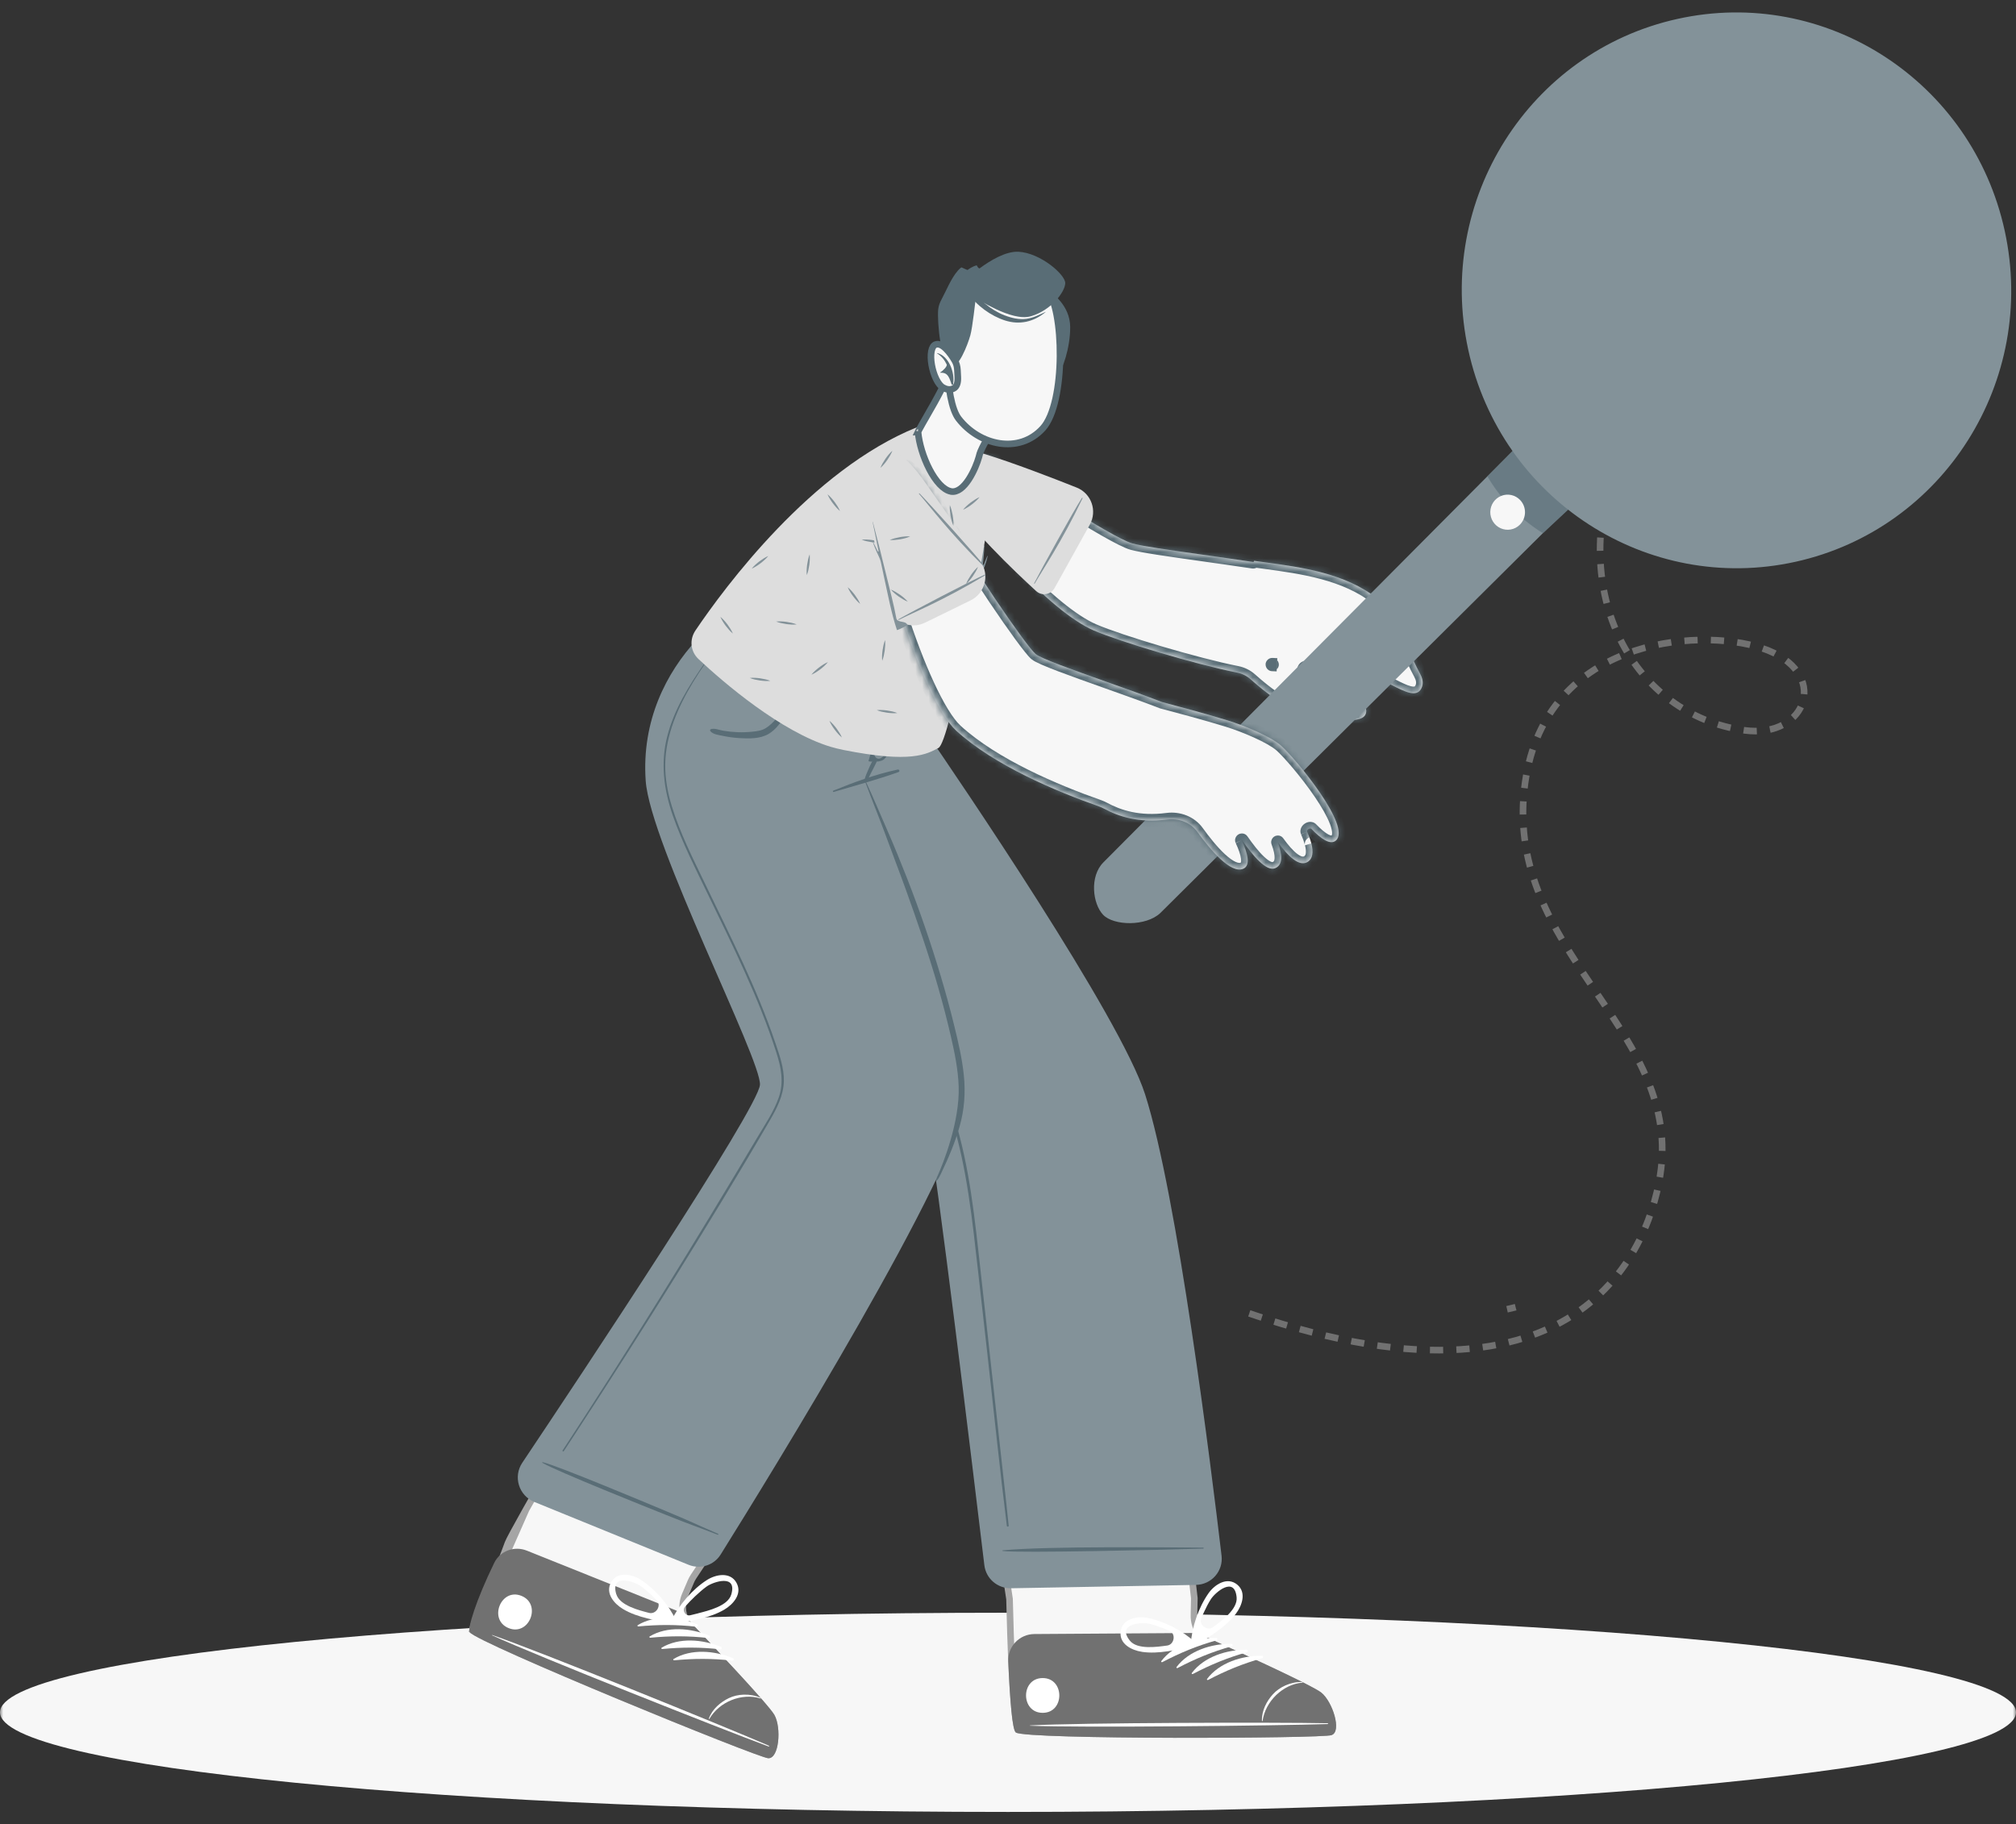 <svg width="305" height="276" viewBox="0 0 305 276" fill="none"
    xmlns="http://www.w3.org/2000/svg">
    <rect x="0" y="0" width="305" height="276" fill="#333333" stroke="none"/>
    <mask id="mask0_2539_37097" style="mask-type:alpha" maskUnits="userSpaceOnUse" x="0" y="0" width="305" height="276">
        <rect y="0.348" width="305" height="275" fill="#D9D9D9"/>
    </mask>
    <g mask="url(#mask0_2539_37097)">
        <path d="M228 198.087C228.433 197.993 228.866 197.892 229.299 197.777L228 198.087Z" fill="#717171"/>
        <path d="M228 198.087C228.433 197.993 228.866 197.892 229.299 197.777" stroke="#717171" strokeMiterlimit="10" stroke-dasharray="2 2"/>
        <path d="M189 198.711C242 216.904 250.589 185.439 251.388 175.981C253.161 155.126 228 143.608 230.599 119.504C233.077 96.517 256.959 94.875 266.534 98.05C277.109 101.562 273.484 111.821 263.909 110.496C247.31 108.202 236.876 89.984 244.758 69.318C250.649 53.878 265.328 48.052 271.292 46.276" stroke="#717171" strokeMiterlimit="10" stroke-dasharray="2 2"/>
        <path d="M272.585 45.926C273.411 45.711 273.878 45.624 273.878 45.624L272.585 45.926Z" fill="#717171"/>
        <path d="M272.585 45.926C273.411 45.711 273.878 45.624 273.878 45.624" stroke="#717171" strokeMiterlimit="10" stroke-dasharray="2 2"/>
        <g clip-path="url(#clip0_2539_37097)">
            <path d="M278.155 39.916L279.611 41.409C279.011 41.914 278.416 42.383 277.852 42.809L276.712 41.639C277.151 41.086 277.635 40.504 278.155 39.916Z" fill="#DDDDDD"/>
            <path d="M282.261 36.047C282.285 36.381 282.422 36.708 282.674 36.966C282.925 37.224 283.249 37.37 283.581 37.401C283.26 37.81 282.919 38.209 282.564 38.599C281.598 38.556 280.976 38.622 280.976 38.622C280.976 38.622 281.057 38.001 281.039 37.034C281.437 36.689 281.845 36.358 282.261 36.047Z" fill="#DDDDDD"/>
            <path d="M276.711 41.639L277.852 42.809C276.805 43.599 275.861 44.24 275.172 44.687C274.9 44.864 274.583 44.538 274.767 44.272C275.231 43.593 275.896 42.666 276.711 41.639Z" fill="#DDDDDD"/>
            <path d="M281.041 38.69C281.155 38.807 281.417 39.066 281.806 39.396C281.78 39.422 281.754 39.448 281.728 39.474C281.407 39.077 281.155 38.808 281.041 38.69Z" fill="#F7F7F7"/>
            <path d="M280.974 38.623C280.974 38.623 280.89 39.265 280.913 40.259C280.482 40.66 280.045 41.044 279.611 41.409L278.155 39.916C278.531 39.492 278.926 39.065 279.337 38.644C280.331 38.692 280.974 38.623 280.974 38.623Z" fill="#DDDDDD"/>
            <path d="M280.974 38.623C280.974 38.623 280.955 38.602 280.917 38.564C280.955 38.602 280.976 38.622 280.976 38.622C280.976 38.622 280.995 38.643 281.033 38.682C280.995 38.643 280.974 38.623 280.974 38.623Z" fill="#F7F7F7"/>
            <path d="M280.917 38.564C280.808 38.451 280.542 38.187 280.143 37.849C280.169 37.823 280.196 37.798 280.223 37.773C280.551 38.179 280.808 38.451 280.917 38.564Z" fill="#F7F7F7"/>
            <path d="M279.851 38.133C279.85 38.131 279.849 38.13 279.848 38.129C279.693 37.967 279.699 37.709 279.862 37.554C279.889 37.528 279.917 37.502 279.945 37.475C280.109 37.322 280.365 37.332 280.52 37.495C280.673 37.659 280.664 37.917 280.5 38.07C280.474 38.094 280.449 38.118 280.423 38.143C280.262 38.297 280.007 38.292 279.851 38.133Z" fill="#999999"/>
            <path d="M282.272 38.883C282.123 38.73 282.117 38.485 282.263 38.325C282.622 37.931 282.958 37.536 283.261 37.15C283.4 36.973 283.656 36.943 283.832 37.081C284.009 37.22 284.04 37.476 283.901 37.653C283.585 38.054 283.237 38.465 282.864 38.873C282.713 39.039 282.456 39.051 282.29 38.899C282.284 38.894 282.278 38.888 282.272 38.883Z" fill="#717171"/>
            <path d="M280.748 37.319C280.742 37.313 280.737 37.307 280.731 37.301C280.584 37.131 280.603 36.874 280.772 36.727C281.191 36.364 281.61 36.026 282.018 35.721C282.199 35.587 282.453 35.624 282.588 35.804C282.722 35.984 282.685 36.239 282.505 36.373C282.112 36.666 281.708 36.992 281.305 37.342C281.142 37.483 280.897 37.471 280.748 37.319Z" fill="#717171"/>
            <path d="M274.507 44.93C274.507 44.93 274.507 44.929 274.507 44.929C274.27 44.686 274.239 44.321 274.431 44.041C274.854 43.425 275.537 42.463 276.393 41.386C276.871 40.785 277.361 40.199 277.851 39.646C278.248 39.198 278.65 38.765 279.045 38.36C279.202 38.199 279.46 38.196 279.62 38.353C279.78 38.511 279.784 38.768 279.627 38.928C279.241 39.324 278.848 39.747 278.459 40.186C277.98 40.727 277.499 41.302 277.03 41.892C276.383 42.706 275.836 43.453 275.429 44.031C276.164 43.54 276.908 43.011 277.607 42.484C278.215 42.025 278.801 41.559 279.349 41.098C279.797 40.721 280.23 40.338 280.635 39.962C280.8 39.809 281.057 39.818 281.21 39.983C281.363 40.147 281.353 40.405 281.189 40.557C280.774 40.943 280.331 41.334 279.873 41.72C279.314 42.19 278.716 42.666 278.097 43.133C277.218 43.796 276.309 44.434 275.393 45.028C275.109 45.213 274.744 45.173 274.507 44.93Z" fill="#717171"/>
            <path d="M276.016 35.521C277.808 36.194 279.227 37.234 280.061 37.944L280.061 37.944C280.342 38.182 280.556 38.383 280.695 38.519C280.644 38.521 280.587 38.524 280.523 38.527C280.241 38.538 279.835 38.543 279.342 38.519C278.252 38.467 276.74 38.275 275.2 37.696L275.2 37.696C273.744 37.15 272.533 36.36 271.682 35.702L271.682 35.702C271.249 35.367 271.508 34.676 272.056 34.708C273.129 34.773 274.56 34.975 276.016 35.521ZM276.016 35.521L276.06 35.404L276.016 35.521Z" fill="#F7F7F7" stroke="#606060" strokeWidth="0.25"/>
            <path d="M277.999 33.588C277.489 32.119 277.323 30.683 277.285 29.608C277.266 29.06 277.964 28.818 278.288 29.26L278.288 29.26C278.925 30.127 279.684 31.357 280.194 32.826C280.741 34.404 280.892 35.942 280.913 37.037C280.923 37.516 280.907 37.91 280.889 38.183C280.885 38.241 280.881 38.294 280.878 38.341C280.745 38.199 280.551 37.98 280.32 37.694L280.32 37.694C279.632 36.842 278.626 35.397 277.999 33.588ZM277.999 33.588L277.881 33.629M277.999 33.588L277.881 33.629M277.881 33.629C278.515 35.456 279.529 36.914 280.222 37.773L280.312 32.785C279.797 31.301 279.03 30.06 278.389 29.186C277.992 28.645 277.137 28.942 277.16 29.612C277.198 30.695 277.365 32.144 277.881 33.629Z" fill="#F7F7F7" stroke="#606060" strokeWidth="0.25"/>
            <path d="M284.789 47.633C284.812 48.304 283.958 48.6 283.561 48.059C282.919 47.186 282.153 45.945 281.638 44.46C281.093 42.89 280.938 41.359 280.913 40.26M284.789 47.633C284.751 46.55 284.584 45.101 284.069 43.616M284.789 47.633L284.664 47.637M284.789 47.633L284.664 47.637C284.664 47.637 284.664 47.637 284.664 47.637M284.069 43.616C283.435 41.79 282.421 40.332 281.728 39.474C281.445 39.124 281.216 38.874 281.087 38.739C281.087 38.743 281.087 38.747 281.086 38.752C281.082 38.792 281.077 38.844 281.072 38.905M284.069 43.616L283.951 43.657C283.951 43.657 283.951 43.657 283.951 43.657M284.069 43.616L283.951 43.657M281.072 38.905C281.026 38.855 280.987 38.815 280.957 38.784C280.934 39.033 280.897 39.559 280.913 40.26M281.072 38.905C281.205 39.047 281.4 39.266 281.631 39.552L281.631 39.553C282.319 40.404 283.323 41.849 283.951 43.657M281.072 38.905C281.068 38.956 281.064 39.013 281.06 39.077C281.042 39.358 281.026 39.764 281.038 40.257L280.913 40.26M280.913 40.26L281.038 40.257C281.062 41.348 281.217 42.865 281.756 44.419L281.756 44.419C282.266 45.888 283.025 47.118 283.661 47.985L283.661 47.985C283.985 48.427 284.683 48.185 284.664 47.637M284.664 47.637C284.627 46.563 284.461 45.127 283.951 43.657" fill="#F7F7F7" stroke="#606060" strokeWidth="0.25"/>
            <path d="M290.267 41.543L290.267 41.543C290.701 41.878 290.442 42.569 289.894 42.537C288.821 42.472 287.389 42.27 285.933 41.724C284.141 41.051 282.721 40.01 281.887 39.3L281.887 39.3C281.607 39.063 281.394 38.863 281.255 38.727C281.302 38.724 281.355 38.722 281.413 38.719C281.686 38.709 282.08 38.703 282.559 38.724C283.652 38.772 285.187 38.962 286.75 39.549C288.206 40.096 289.417 40.885 290.267 41.543Z" fill="#EBEBEB" stroke="#606060" strokeWidth="0.25"/>
            <ellipse cx="283.812" cy="36.029" rx="1.683" ry="1.122" transform="rotate(61.726 283.812 36.029)" fill="#D9D9D9"/>
            <path d="M281.437 39.758C281.281 39.599 281.283 39.343 281.441 39.186C281.466 39.161 281.491 39.136 281.516 39.111C281.673 38.951 281.93 38.948 282.091 39.106C282.093 39.108 282.095 39.11 282.097 39.112C282.251 39.27 282.251 39.523 282.096 39.681C282.069 39.708 282.042 39.735 282.015 39.762C281.856 39.921 281.599 39.92 281.44 39.761C281.439 39.76 281.438 39.759 281.437 39.758Z" fill="#999999"/>
            <path d="M280.008 38.173C279.852 38.013 279.854 37.758 280.012 37.601C280.037 37.576 280.062 37.551 280.086 37.526C280.244 37.366 280.501 37.363 280.662 37.52C280.664 37.523 280.666 37.525 280.668 37.527C280.822 37.685 280.822 37.938 280.667 38.096C280.64 38.123 280.613 38.15 280.586 38.177C280.427 38.335 280.169 38.335 280.011 38.176C280.01 38.175 280.009 38.174 280.008 38.173Z" fill="#999999"/>
            <path d="M282.382 37.25C282.073 36.933 281.886 36.516 281.856 36.076C281.816 35.526 282.02 34.99 282.415 34.605C283.154 33.885 284.34 33.9 285.06 34.638C285.781 35.377 285.765 36.563 285.027 37.283C284.636 37.664 284.102 37.855 283.559 37.807C283.554 37.807 283.548 37.807 283.542 37.806C283.103 37.764 282.691 37.567 282.382 37.25ZM284.478 35.206C284.071 34.789 283.4 34.78 282.983 35.187C282.76 35.405 282.645 35.708 282.667 36.018C282.667 36.018 282.667 36.019 282.667 36.018C282.684 36.267 282.79 36.503 282.965 36.682C283.136 36.858 283.363 36.969 283.607 36.995C283.611 36.995 283.616 36.996 283.62 36.996C283.93 37.026 284.236 36.919 284.459 36.701C284.877 36.294 284.885 35.623 284.478 35.206Z" fill="#717171"/>
            <path d="M277.561 43.093L276.42 41.923C276.264 41.762 276.267 41.505 276.428 41.348C276.588 41.191 276.846 41.194 277.003 41.355L278.143 42.525C278.3 42.686 278.297 42.943 278.136 43.1C277.975 43.257 277.718 43.254 277.561 43.093Z" fill="#717171"/>
            <path d="M279.32 41.693L277.864 40.2C277.707 40.039 277.711 39.782 277.871 39.625C278.032 39.468 278.29 39.471 278.447 39.632L279.902 41.125C280.059 41.285 280.056 41.543 279.895 41.7C279.734 41.857 279.477 41.853 279.32 41.693Z" fill="#717171"/>
        </g>
        <path d="M152.5 274.139C236.723 274.139 305 267.392 305 259.07C305 250.747 236.723 244 152.5 244C68.277 244 0 250.747 0 259.07C0 267.392 68.277 274.139 152.5 274.139Z" fill="#F7F7F7"/>
        <path d="M152.879 247.234L152.879 247.233C152.82 245.527 152.773 243.76 152.733 241.965L152.732 241.933L152.728 241.902L149.804 222.491C149.486 220.383 151.11 218.484 153.242 218.47L174.802 218.328C176.586 218.317 178.093 219.649 178.301 221.421L180.692 241.805L180.636 244.391C180.597 246.2 181.638 247.852 183.286 248.598C185.671 249.678 189.435 251.395 192.767 252.974C194.434 253.764 195.99 254.518 197.211 255.14C197.821 255.45 198.345 255.727 198.754 255.957C199.173 256.191 199.446 256.363 199.578 256.468C200.325 257.066 201.066 258.419 201.424 259.735C201.601 260.385 201.669 260.972 201.619 261.405C201.568 261.85 201.419 261.987 201.303 262.028L201.303 262.028C201.283 262.035 201.263 262.043 201.244 262.053C201.216 262.058 201.179 262.063 201.13 262.069C201.009 262.083 200.847 262.098 200.643 262.113C200.236 262.142 199.681 262.17 198.996 262.197C197.628 262.249 195.756 262.294 193.546 262.33C189.129 262.403 183.371 262.438 177.61 262.423C171.848 262.408 166.087 262.343 161.662 262.215C159.448 262.15 157.574 262.071 156.203 261.974C155.517 261.925 154.964 261.873 154.56 261.817C154.358 261.789 154.201 261.762 154.088 261.735C154.05 261.726 154.021 261.719 154 261.712C153.983 261.676 153.962 261.621 153.938 261.545C153.875 261.344 153.81 261.051 153.745 260.663C153.616 259.89 153.499 258.803 153.392 257.468C153.179 254.803 153.013 251.195 152.879 247.234ZM154.027 261.762C154.027 261.762 154.026 261.761 154.023 261.758C154.026 261.76 154.027 261.762 154.027 261.762Z" fill="#F7F7F7" stroke="#A5A5A5"/>
        <path d="M201.469 262.512C201.469 262.514 201.469 262.515 201.467 262.516C199.882 263.047 155.398 263.201 153.693 262.125C153.162 261.794 152.798 257.328 152.537 251.359C152.439 249.109 154.238 247.239 156.49 247.224L180.218 247.068C180.79 247.064 181.351 247.181 181.873 247.416C185.246 248.933 198.382 254.877 199.897 256.084C201.628 257.469 203.02 261.971 201.472 262.507C201.47 262.508 201.469 262.51 201.469 262.512Z" fill="#717171"/>
        <path d="M200.823 260.719C193.36 260.558 163.241 260.632 155.852 261.049C155.792 261.049 155.792 261.096 155.852 261.096C163.248 261.419 193.36 261.096 200.823 260.84C200.983 260.84 200.983 260.719 200.823 260.719Z" fill="white"/>
        <path d="M197.032 254.483C195.259 254.415 193.533 255.27 192.574 256.339C191.647 257.362 190.861 258.808 190.921 260.369C190.921 260.416 191.008 260.416 191.014 260.369C191.428 257.416 194.08 254.819 197.038 254.577C197.098 254.577 197.098 254.483 197.038 254.483H197.032Z" fill="white"/>
        <path d="M183.984 247.809C180.999 247.775 177.541 248.852 175.689 251.328C175.615 251.422 175.755 251.523 175.842 251.476C178.54 250.063 181.099 249.007 184.038 248.179C184.244 248.119 184.198 247.809 183.984 247.809Z" fill="white"/>
        <path d="M186.29 248.704C183.305 248.67 179.847 249.747 177.994 252.222C177.921 252.316 178.061 252.417 178.147 252.37C180.839 250.958 183.405 249.901 186.343 249.074C186.55 249.013 186.503 248.704 186.29 248.704Z" fill="white"/>
        <path d="M188.602 249.605C185.617 249.572 182.159 250.648 180.306 253.124C180.233 253.218 180.373 253.319 180.459 253.272C183.151 251.859 185.717 250.803 188.655 249.975C188.862 249.915 188.815 249.605 188.602 249.605Z" fill="white"/>
        <path d="M190.908 250.507C187.923 250.473 184.464 251.55 182.612 254.025C182.539 254.119 182.678 254.22 182.765 254.173C185.457 252.76 188.023 251.704 190.961 250.877C191.168 250.816 191.121 250.507 190.908 250.507Z" fill="white"/>
        <path d="M157.731 253.884C154.379 253.904 154.406 259.165 157.764 259.145C161.116 259.125 161.089 253.864 157.731 253.884Z" fill="white"/>
        <path d="M187.183 239.75C185.663 238.492 183.764 239.736 182.838 241.048C181.339 243.181 180.306 246.168 180.153 248.771C180.153 248.858 180.261 248.918 180.312 248.988C180.419 249.136 180.613 249.223 180.786 249.101C182.905 247.607 185.357 246.275 186.963 244.17C187.902 242.938 188.622 240.94 187.183 239.75ZM183.538 246.174C182.648 246.834 181.321 245.863 181.741 244.837C181.862 244.543 181.989 244.25 182.125 243.961C182.452 243.268 182.792 242.562 183.211 241.923C183.858 240.927 186.783 238.391 187.089 241.674C187.263 243.483 184.764 245.266 183.538 246.174Z" fill="white"/>
        <path d="M172.736 249.911C172.736 249.913 172.738 249.915 172.74 249.915C175.344 250.311 178.022 249.551 180.573 249.141C180.782 249.109 180.864 248.911 180.838 248.73C180.825 248.644 180.86 248.523 180.799 248.462C178.9 246.699 176.108 245.266 173.563 244.775C171.99 244.472 169.765 244.91 169.538 246.881C169.325 248.743 171.214 249.678 172.733 249.908C172.735 249.908 172.736 249.909 172.736 249.911ZM170.924 248.206C168.892 245.629 172.736 245.407 173.889 245.67C174.629 245.845 175.362 246.107 176.068 246.383C176.362 246.496 176.651 246.617 176.938 246.744C177.944 247.19 177.666 248.821 176.575 248.966C175.069 249.168 172.043 249.632 170.924 248.206Z" fill="white"/>
        <path d="M104.901 107.182C104.898 107.185 104.895 107.183 104.897 107.186C104.962 107.299 139.46 166.553 140.386 170.713C141.601 176.198 147.308 223.367 148.922 236.803C149.167 238.842 150.911 240.334 152.964 240.296L180.923 239.789C183.277 239.746 185.086 237.717 184.811 235.378C183.224 221.923 178.121 180.84 173.243 165.573C169.497 153.858 145.164 118.116 139.631 110.071C138.919 109.035 137.775 108.423 136.519 108.376L104.907 107.18C104.904 107.18 104.902 107.18 104.901 107.182Z" fill="#839299"/>
        <path d="M182.039 234.156C182.039 234.154 182.037 234.153 182.035 234.153C176.867 234.112 158.569 233.904 151.7 234.556C151.647 234.556 151.647 234.65 151.7 234.657C154.066 235 176.881 234.469 182.039 234.301C182.137 234.301 182.132 234.163 182.042 234.159C182.04 234.159 182.039 234.158 182.039 234.156Z" fill="#596D76"/>
        <path d="M110.793 112.635C113.059 116.221 115.451 119.733 117.763 123.292C120.082 126.85 122.388 130.409 124.667 133.995C129.218 141.153 133.656 148.385 138.007 155.664C140.046 159.075 141.991 162.526 143.397 166.246C144.783 169.933 145.73 173.774 146.429 177.642C147.136 181.538 147.595 185.473 148.035 189.409C148.502 193.6 148.961 197.784 149.428 201.975C150.374 210.546 151.32 219.117 152.273 227.687C152.386 228.737 152.506 229.793 152.606 230.843C152.62 230.997 152.346 231.024 152.326 230.87C151.267 222.353 150.387 213.816 149.428 205.285C148.948 201.04 148.468 196.795 147.995 192.55C147.549 188.601 147.129 184.652 146.523 180.723C145.93 176.869 145.15 173.027 143.99 169.294C142.778 165.392 141.052 161.732 139.02 158.187C134.855 150.928 130.444 143.797 126.033 136.679C121.581 129.501 117.097 122.35 112.439 115.3C111.866 114.432 111.287 113.564 110.687 112.709C110.643 112.647 110.74 112.589 110.79 112.638C110.791 112.638 110.794 112.637 110.793 112.635Z" fill="#596D76"/>
        <path d="M71.504 246.686C71.522 246.7 71.548 246.72 71.583 246.745C71.681 246.814 71.819 246.901 72 247.005C72.362 247.214 72.867 247.479 73.5 247.793C74.765 248.419 76.515 249.227 78.593 250.154C82.749 252.008 88.198 254.327 93.665 256.6C99.131 258.873 104.611 261.097 108.826 262.759C110.934 263.59 112.723 264.279 114.035 264.764C114.692 265.006 115.225 265.196 115.618 265.326C115.814 265.391 115.971 265.44 116.088 265.473C116.197 265.503 116.245 265.512 116.255 265.514L116.26 265.514C116.379 265.521 116.566 265.455 116.779 265.063C116.985 264.683 117.141 264.112 117.22 263.441C117.378 262.084 117.195 260.545 116.722 259.707C116.541 259.388 115.935 258.632 115.015 257.572C114.112 256.53 112.947 255.239 111.692 253.872C109.184 251.139 106.329 248.117 104.524 246.216C103.284 244.911 102.939 243 103.643 241.344L104.527 239.265C104.634 239.013 104.764 238.771 104.915 238.543L115.252 222.92C116.475 221.071 115.693 218.566 113.636 217.74L93.729 209.755C92.115 209.108 90.275 209.74 89.405 211.243C86.968 215.457 82.5 223.203 79.592 228.376L71.504 246.686ZM71.504 246.686C71.503 246.67 71.501 246.651 71.5 246.63C71.502 246.516 71.534 246.331 71.613 246.06C71.692 245.787 71.811 245.455 71.965 245.065C72.274 244.284 72.713 243.303 73.234 242.143L73.322 241.947C74.35 239.663 75.662 236.744 76.861 233.442L76.862 233.439C76.922 233.269 77.209 232.703 77.701 231.792C78.181 230.902 78.833 229.728 79.592 228.376L71.504 246.686Z" fill="#F7F7F7" stroke="#A5A5A5"/>
        <path d="M116.225 266.013C114.585 265.919 72.253 248.596 71.073 246.955C70.695 246.43 71.998 242.152 74.767 236.462C75.659 234.631 77.827 233.851 79.717 234.609L102.27 243.653C102.798 243.865 103.272 244.184 103.665 244.595C106.22 247.271 116.2 257.767 117.158 259.461C118.25 261.398 117.864 266.108 116.225 266.013Z" fill="#717171"/>
        <path d="M116.291 264.106C116.291 264.104 116.29 264.102 116.288 264.102C109.427 261.126 81.487 249.787 74.485 247.379C74.425 247.358 74.412 247.399 74.465 247.426C81.202 250.52 109.235 261.634 116.245 264.224C116.39 264.277 116.437 264.172 116.294 264.111C116.292 264.11 116.291 264.108 116.291 264.106Z" fill="white"/>
        <path d="M115.092 256.884C113.472 256.151 111.56 256.292 110.267 256.918C109.028 257.517 107.762 258.553 107.235 260.026C107.222 260.066 107.295 260.1 107.322 260.06C108.801 257.483 112.226 256.077 115.058 256.972C115.118 256.992 115.145 256.911 115.092 256.884Z" fill="white"/>
        <path d="M105.476 245.757C102.718 244.6 99.113 244.284 96.481 245.878C96.381 245.939 96.468 246.087 96.567 246.073C99.593 245.784 102.358 245.777 105.39 246.121C105.603 246.147 105.676 245.838 105.476 245.757Z" fill="white"/>
        <path d="M107.282 247.466C104.523 246.302 100.919 245.993 98.287 247.587C98.187 247.648 98.273 247.796 98.373 247.782C101.398 247.493 104.164 247.486 107.195 247.829C107.409 247.856 107.482 247.547 107.282 247.466Z" fill="white"/>
        <path d="M109.088 249.175C106.33 248.018 102.725 247.701 100.093 249.296C99.993 249.356 100.079 249.504 100.179 249.491C103.204 249.202 105.97 249.195 109.002 249.538C109.215 249.565 109.288 249.256 109.088 249.175Z" fill="white"/>
        <path d="M110.894 250.884C108.135 249.72 104.53 249.41 101.898 251.005C101.798 251.065 101.885 251.213 101.985 251.2C105.01 250.91 107.775 250.904 110.807 251.247C111.021 251.274 111.094 250.964 110.894 250.884Z" fill="white"/>
        <path d="M78.883 241.445C75.771 240.194 73.838 245.078 76.957 246.329C80.069 247.58 82.001 242.696 78.883 241.445Z" fill="white"/>
        <path d="M111.44 239.504C111.44 239.502 111.44 239.5 111.439 239.498C110.498 237.759 108.281 238.189 106.929 239.064C104.744 240.47 102.685 242.851 101.572 245.206C101.538 245.283 101.617 245.383 101.637 245.465C101.681 245.642 101.827 245.798 102.032 245.751C104.551 245.172 107.322 244.863 109.588 243.524C110.913 242.737 112.325 241.158 111.442 239.511C111.441 239.509 111.44 239.506 111.44 239.504ZM105.673 244.072C105.675 244.074 105.674 244.076 105.672 244.077C105.257 244.183 104.841 244.283 104.425 244.382C103.706 244.552 103.141 243.648 103.632 243.097C104.128 242.54 104.639 241.997 105.19 241.485C105.75 240.967 106.33 240.443 106.949 240.005C107.916 239.326 111.567 238.088 110.634 241.243C110.122 242.984 107.149 243.691 105.674 244.068C105.672 244.068 105.672 244.071 105.673 244.072Z" fill="white"/>
        <path d="M94.269 243.45C96.534 244.802 99.3 245.111 101.819 245.703C102.023 245.751 102.173 245.6 102.219 245.425C102.24 245.343 102.319 245.243 102.285 245.165C101.179 242.811 99.126 240.422 96.941 239.01C95.595 238.135 93.369 237.698 92.43 239.434C91.537 241.082 92.943 242.663 94.269 243.45ZM93.233 241.176C93.231 241.176 93.229 241.174 93.228 241.173C92.306 238.015 95.955 239.266 96.921 239.952C97.541 240.389 98.12 240.914 98.68 241.438C98.913 241.656 99.138 241.879 99.358 242.107C100.126 242.901 99.256 244.302 98.187 244.022C96.722 243.638 93.746 242.919 93.237 241.179C93.236 241.177 93.235 241.176 93.233 241.176Z" fill="white"/>
        <path d="M109.03 235.191C108.003 236.834 105.956 237.475 104.162 236.743L80.841 227.238C78.491 226.28 77.602 223.421 79.013 221.312C87.791 208.199 114.738 167.68 114.972 164.127C115.225 160.366 98.353 127.658 97.687 118.125C97.05 109.02 100.824 101.734 105.438 96.756C106.507 95.603 108.198 95.334 109.643 95.954L134.958 106.815C137.206 107.779 138.026 110.499 136.381 112.308C135.567 113.204 134.595 114.167 133.486 115.079C131.91 116.375 131.15 118.527 131.935 120.411C135.871 129.859 146.763 157.018 146.003 166.556C145.192 176.715 116.507 223.219 109.03 235.191Z" fill="#839299"/>
        <path d="M108.642 232.064C108.642 232.062 108.64 232.06 108.638 232.059C104.165 230.116 105.476 230.607 100.972 228.717C98.767 227.788 84.294 221.714 82.088 221.216C82.041 221.202 82.008 221.283 82.048 221.31C83.974 222.501 98.553 228.32 100.779 229.208C105.317 231.011 104.031 230.446 108.588 232.202C108.674 232.235 108.727 232.11 108.645 232.068C108.643 232.068 108.642 232.066 108.642 232.064Z" fill="#596D76"/>
        <path d="M135.808 116.43C132.477 117.15 129.212 118.34 126.073 119.619C125.953 119.666 126.007 119.854 126.14 119.814C129.405 118.852 132.73 117.95 135.935 116.813C136.188 116.726 136.062 116.376 135.808 116.43Z" fill="#596D76"/>
        <path d="M132.013 115.101C132.015 115.103 132.016 115.106 132.014 115.109C131.702 115.659 131.436 116.243 131.197 116.833C131.011 117.291 130.777 117.782 130.777 118.28C130.777 118.374 130.904 118.401 130.964 118.34C131.337 117.97 131.53 117.432 131.764 116.975C132.037 116.443 132.317 115.912 132.576 115.373C132.749 115.018 132.208 114.763 132.013 115.093C132.011 115.096 132.011 115.099 132.013 115.101Z" fill="#596D76"/>
        <path d="M132.403 112.064C132.403 112.065 132.405 112.065 132.406 112.064C132.598 111.568 132.797 111.079 133.003 110.584C133.216 110.072 133.463 109.574 133.643 109.05C133.669 108.969 133.803 109.023 133.769 109.104C133.576 109.601 133.449 110.133 133.29 110.644C133.13 111.155 132.97 111.667 132.796 112.178C132.646 112.633 132.481 113.086 132.305 113.535C132.037 114.218 132.576 115.049 133.23 114.714C133.743 114.452 134.056 113.9 134.309 113.402C134.589 112.844 134.849 112.279 135.142 111.727C135.462 111.115 135.815 110.516 136.028 109.857C136.055 109.776 136.181 109.83 136.155 109.911C135.675 111.27 135.202 112.635 134.449 113.887C134.156 114.378 133.916 114.896 133.376 115.084C132.87 115.266 132.318 115.259 131.783 115.222C131.629 115.212 131.362 115.233 131.404 115.084C131.69 114.071 132.009 113.043 132.401 112.063C132.401 112.062 132.403 112.062 132.403 112.064Z" fill="#596D76"/>
        <path d="M131.051 118.354C131.048 118.354 131.046 118.357 131.047 118.36C132.179 120.786 133.177 123.206 134.243 125.626C135.282 127.994 136.248 130.389 137.195 132.791C139.1 137.655 140.806 142.606 142.305 147.611C143.045 150.087 143.731 152.583 144.344 155.092C144.964 157.608 145.564 160.151 145.824 162.741C146.084 165.338 145.897 167.901 145.184 170.41C144.458 172.953 143.498 175.18 142.365 177.562C141.672 179.015 141.432 178.82 141.766 178.086C142.719 176.001 145.217 169.684 145.037 164.376C144.951 161.813 144.431 159.29 143.858 156.801C143.272 154.258 142.612 151.735 141.892 149.233C140.473 144.295 138.787 139.458 137.055 134.627C136.082 131.923 135.042 129.245 134.056 126.541C133.063 123.823 132.037 121.374 130.938 118.401C130.912 118.322 131.018 118.282 131.055 118.348C131.056 118.351 131.054 118.354 131.051 118.354Z" fill="#596D76"/>
        <path d="M107.535 110.328C107.534 110.328 107.534 110.326 107.535 110.326C108.088 110.122 108.857 110.463 109.421 110.557C110.148 110.678 110.881 110.752 111.614 110.779C112.34 110.806 113.066 110.779 113.793 110.705C114.512 110.637 115.252 110.543 115.878 110.146C116.938 109.48 117.817 108.31 118.537 107.294C119.323 106.184 120.143 104.906 120.609 103.621C120.636 103.54 120.749 103.594 120.729 103.675C120.496 104.421 120.323 105.182 120.023 105.915C119.743 106.601 119.383 107.26 119.003 107.899C118.29 109.083 117.471 110.355 116.245 111.061C114.959 111.801 113.306 111.754 111.873 111.673C111.047 111.626 110.221 111.512 109.408 111.344C108.822 111.216 107.835 111.122 107.462 110.604C107.397 110.511 107.428 110.374 107.536 110.33C107.537 110.33 107.537 110.328 107.535 110.328Z" fill="#596D76"/>
        <path d="M85.126 219.416C85.13 219.418 85.135 219.417 85.137 219.413C90.227 211.638 95.223 203.796 100.126 195.9C105.043 187.982 109.874 180.004 114.639 171.985C115.778 170.067 117.091 168.15 117.824 166.024C118.623 163.717 118.17 161.476 117.444 159.216C116.118 155.072 114.472 151.042 112.686 147.08C110.9 143.104 108.975 139.195 107.082 135.273C105.203 131.385 103.211 127.476 101.785 123.386C100.426 119.477 99.906 115.427 100.952 111.377C101.985 107.354 104.224 103.749 106.563 100.378C107.182 99.49 107.809 98.609 108.428 97.721C108.475 97.654 108.575 97.734 108.528 97.802C105.949 101.313 103.437 105.034 101.925 109.157C101.179 111.196 100.692 113.342 100.645 115.515C100.599 117.721 101.005 119.915 101.652 122.02C102.904 126.11 104.883 129.985 106.729 133.827C108.615 137.756 110.547 141.657 112.366 145.62C114.192 149.603 115.905 153.652 117.311 157.81C117.937 159.66 118.637 161.597 118.59 163.582C118.543 165.755 117.517 167.713 116.451 169.543C111.82 177.521 107.009 185.392 102.145 193.223C97.26 201.081 92.276 208.884 87.212 216.628C86.572 217.603 85.933 218.579 85.293 219.554C85.214 219.673 85.046 219.539 85.116 219.419C85.118 219.415 85.123 219.414 85.126 219.416Z" fill="#596D76"/>
        <mask id="path-62-inside-1_2539_37097" fill="white">
            <path fillRule="evenodd" clipRule="evenodd" d="M165.439 95.371C159.102 92.638 147.338 80.267 146.217 73.338C145.577 69.412 146.945 66.926 151.326 70.123C153.123 71.427 168.231 81.364 171.292 82.209C172.862 82.643 176.721 83.187 181.774 83.9L181.774 83.9L181.774 83.9L181.774 83.9C184.146 84.234 186.781 84.606 189.565 85.02C189.637 85.031 189.704 84.984 189.719 84.913L189.73 84.858C189.731 84.855 189.733 84.852 189.736 84.85C189.738 84.849 189.741 84.849 189.744 84.849C190.248 84.92 190.763 84.99 191.287 85.06L191.287 85.061L191.288 85.061C196.917 85.822 203.538 86.718 208.386 90.574C209.215 91.229 209.504 91.996 209.588 92.285C209.595 92.309 209.608 92.329 209.628 92.344C209.64 92.356 209.637 92.368 209.629 92.374C209.622 92.38 209.616 92.392 209.617 92.401C209.618 92.405 209.619 92.404 209.622 92.406C210.636 93.186 211.198 93.938 211.509 94.546C211.939 95.389 212.229 96.35 212.644 97.2C212.715 97.344 212.777 97.484 212.833 97.62C213.419 99.041 214.135 100.617 214.864 101.971C215.234 102.657 215.414 103.446 215.015 104.193C214.293 105.55 212.55 104.662 210.556 103.646C209.384 103.049 208.126 102.407 206.937 102.152C204.357 101.604 201.343 101.229 198.423 100.964C198.013 100.927 197.447 100.829 197.282 101.206C197.158 101.488 197.572 101.923 198.643 102.507C199.013 102.711 199.662 102.975 200.436 103.289C203.132 104.386 207.348 106.102 206.616 108.028C205.676 110.522 195.458 107.334 192.825 105.633C191.686 104.9 190.354 103.794 189.209 102.776C188.627 102.258 187.915 101.909 187.152 101.758C180.911 100.525 169.433 97.091 165.439 95.371ZM192.475 100.54C192.472 100.543 192.475 100.547 192.478 100.548C192.713 100.558 192.95 100.568 193.188 100.579C192.948 100.565 192.711 100.551 192.479 100.538C192.477 100.538 192.476 100.539 192.475 100.54Z"/>
        </mask>
        <path fillRule="evenodd" clipRule="evenodd" d="M165.439 95.371C159.102 92.638 147.338 80.267 146.217 73.338C145.577 69.412 146.945 66.926 151.326 70.123C153.123 71.427 168.231 81.364 171.292 82.209C172.862 82.643 176.721 83.187 181.774 83.9L181.774 83.9L181.774 83.9L181.774 83.9C184.146 84.234 186.781 84.606 189.565 85.02C189.637 85.031 189.704 84.984 189.719 84.913L189.73 84.858C189.731 84.855 189.733 84.852 189.736 84.85C189.738 84.849 189.741 84.849 189.744 84.849C190.248 84.92 190.763 84.99 191.287 85.06L191.287 85.061L191.288 85.061C196.917 85.822 203.538 86.718 208.386 90.574C209.215 91.229 209.504 91.996 209.588 92.285C209.595 92.309 209.608 92.329 209.628 92.344C209.64 92.356 209.637 92.368 209.629 92.374C209.622 92.38 209.616 92.392 209.617 92.401C209.618 92.405 209.619 92.404 209.622 92.406C210.636 93.186 211.198 93.938 211.509 94.546C211.939 95.389 212.229 96.35 212.644 97.2C212.715 97.344 212.777 97.484 212.833 97.62C213.419 99.041 214.135 100.617 214.864 101.971C215.234 102.657 215.414 103.446 215.015 104.193C214.293 105.55 212.55 104.662 210.556 103.646C209.384 103.049 208.126 102.407 206.937 102.152C204.357 101.604 201.343 101.229 198.423 100.964C198.013 100.927 197.447 100.829 197.282 101.206C197.158 101.488 197.572 101.923 198.643 102.507C199.013 102.711 199.662 102.975 200.436 103.289C203.132 104.386 207.348 106.102 206.616 108.028C205.676 110.522 195.458 107.334 192.825 105.633C191.686 104.9 190.354 103.794 189.209 102.776C188.627 102.258 187.915 101.909 187.152 101.758C180.911 100.525 169.433 97.091 165.439 95.371ZM192.475 100.54C192.472 100.543 192.475 100.547 192.478 100.548C192.713 100.558 192.95 100.568 193.188 100.579C192.948 100.565 192.711 100.551 192.479 100.538C192.477 100.538 192.476 100.539 192.475 100.54Z" fill="#F7F7F7"/>
        <path d="M146.217 73.338L147.204 73.179L147.204 73.178L146.217 73.338ZM165.439 95.371L165.044 96.289L165.044 96.29L165.439 95.371ZM151.326 70.123L150.738 70.93L150.739 70.931L151.326 70.123ZM171.292 82.209L171.557 81.245L171.292 82.209ZM181.774 83.9L181.915 82.91L181.913 82.909L181.774 83.9ZM181.774 83.9L181.633 84.889L181.774 83.9ZM181.774 83.9L181.915 82.91L181.774 83.9ZM181.774 83.9L181.633 84.889L181.635 84.89L181.774 83.9ZM191.287 85.06L191.421 84.07L191.42 84.07L191.287 85.06ZM191.287 85.061L191.153 86.051L191.158 86.052L191.287 85.061ZM191.288 85.061L191.421 84.07L191.417 84.069L191.288 85.061ZM208.386 90.574L207.764 91.356L207.767 91.358L208.386 90.574ZM215.015 104.193L214.133 103.72L214.132 103.722L215.015 104.193ZM210.556 103.646L211.01 102.755L210.556 103.646ZM206.937 102.152L207.146 101.174L207.144 101.174L206.937 102.152ZM198.643 102.507L199.123 101.631L199.121 101.63L198.643 102.507ZM200.436 103.289L200.06 104.215L200.06 104.215L200.436 103.289ZM206.616 108.028L205.681 107.672L205.68 107.675L206.616 108.028ZM192.825 105.633L193.367 104.793L193.366 104.792L192.825 105.633ZM193.188 100.579L193.143 101.578L193.246 99.581L193.188 100.579ZM198.423 100.964L198.334 101.96L198.423 100.964ZM197.282 101.206L196.366 100.804L197.282 101.206ZM189.209 102.776L189.873 102.029L189.209 102.776ZM187.152 101.758L187.345 100.778L187.152 101.758ZM209.622 92.406L209.013 93.199L209.622 92.406ZM209.629 92.374L209.004 91.593L209.629 92.374ZM209.588 92.285L208.627 92.563L209.588 92.285ZM189.744 84.849L189.882 83.859L189.744 84.849ZM212.833 97.62L211.909 98L212.833 97.62ZM214.864 101.971L213.984 102.444L214.864 101.971ZM192.479 100.538L192.534 99.54L192.479 100.538ZM189.73 84.858L190.709 85.063L189.73 84.858ZM192.478 100.548L192.52 99.549L192.478 100.548ZM211.509 94.546L210.619 95.001L211.509 94.546ZM212.644 97.2L211.745 97.637L212.644 97.2ZM189.565 85.02L189.419 86.009L189.565 85.02ZM189.719 84.913L188.74 84.708L189.719 84.913ZM145.23 73.496C145.541 75.423 146.568 77.629 147.954 79.848C149.352 82.086 151.163 84.414 153.129 86.597C157.031 90.928 161.673 94.835 165.044 96.289L165.834 94.453C162.868 93.174 158.46 89.529 154.615 85.259C152.708 83.141 150.972 80.907 149.65 78.79C148.317 76.656 147.453 74.717 147.204 73.179L145.23 73.496ZM151.915 69.315C150.766 68.476 149.726 67.943 148.795 67.746C147.833 67.543 146.925 67.695 146.228 68.308C145.573 68.885 145.263 69.732 145.139 70.585C145.013 71.453 145.059 72.453 145.23 73.498L147.204 73.178C147.054 72.259 147.031 71.477 147.119 70.874C147.208 70.257 147.395 69.947 147.55 69.81C147.663 69.711 147.878 69.596 148.384 69.703C148.922 69.817 149.697 70.171 150.738 70.93L151.915 69.315ZM171.557 81.245C171.277 81.168 170.781 80.96 170.076 80.607C169.389 80.263 168.558 79.81 167.629 79.279C165.772 78.218 163.553 76.865 161.366 75.491C156.984 72.74 152.782 69.945 151.914 69.314L150.739 70.931C151.667 71.605 155.918 74.431 160.304 77.185C162.501 78.564 164.746 79.935 166.638 81.016C167.584 81.556 168.45 82.028 169.182 82.395C169.896 82.752 170.542 83.039 171.026 83.173L171.557 81.245ZM181.913 82.909C176.811 82.19 173.046 81.657 171.557 81.245L171.026 83.173C172.678 83.629 176.632 84.184 181.635 84.89L181.913 82.909ZM181.915 82.91L181.915 82.91L181.633 84.889L181.633 84.889L181.915 82.91ZM181.915 82.91L181.915 82.91L181.633 84.889L181.633 84.889L181.915 82.91ZM181.915 82.91L181.915 82.91L181.633 84.889L181.633 84.889L181.915 82.91ZM189.711 84.031C186.923 83.616 184.284 83.244 181.913 82.909L181.635 84.89C184.008 85.224 186.639 85.595 189.419 86.009L189.711 84.031ZM188.751 84.654L188.74 84.708L190.698 85.118L190.709 85.063L188.751 84.654ZM191.42 84.07C190.896 83.999 190.383 83.929 189.882 83.859L189.605 85.839C190.113 85.91 190.63 85.981 191.154 86.051L191.42 84.07ZM191.422 84.07L191.421 84.07L191.152 86.051L191.153 86.051L191.422 84.07ZM191.417 84.069L191.416 84.069L191.158 86.052L191.159 86.052L191.417 84.069ZM209.009 89.792C203.907 85.734 196.99 84.823 191.421 84.07L191.155 86.051C196.844 86.821 203.17 87.702 207.764 91.356L209.009 89.792ZM210.548 92.007C210.428 91.593 210.05 90.615 209.006 89.79L207.767 91.358C208.381 91.843 208.58 92.4 208.627 92.563L210.548 92.007ZM210.254 93.156C210.416 93.026 210.617 92.776 210.635 92.41C210.654 92.024 210.458 91.747 210.296 91.602L208.959 93.087C208.81 92.954 208.619 92.688 208.637 92.312C208.654 91.956 208.85 91.716 209.004 91.593L210.254 93.156ZM212.4 94.092C212.016 93.341 211.353 92.477 210.231 91.614L209.013 93.199C209.919 93.896 210.381 94.535 210.619 95.001L212.4 94.092ZM213.758 97.24C213.694 97.084 213.622 96.925 213.543 96.762L211.745 97.637C211.807 97.763 211.861 97.884 211.909 98L213.758 97.24ZM215.897 104.665C216.524 103.494 216.188 102.32 215.744 101.497L213.984 102.444C214.28 102.993 214.305 103.398 214.133 103.72L215.897 104.665ZM210.103 104.537C211.057 105.023 212.116 105.57 213.038 105.784C213.512 105.893 214.058 105.943 214.591 105.778C215.164 105.6 215.607 105.211 215.898 104.663L214.132 103.722C214.062 103.853 214.016 103.862 213.997 103.868C213.938 103.886 213.788 103.905 213.487 103.835C212.859 103.69 212.049 103.285 211.01 102.755L210.103 104.537ZM206.728 103.129C207.764 103.352 208.9 103.923 210.103 104.537L211.01 102.755C209.869 102.174 208.488 101.462 207.146 101.174L206.728 103.129ZM198.334 101.96C201.237 102.224 204.206 102.594 206.73 103.13L207.144 101.174C204.508 100.614 201.449 100.235 198.513 99.968L198.334 101.96ZM196.366 100.804C196.2 101.183 196.252 101.557 196.372 101.838C196.482 102.096 196.656 102.302 196.816 102.458C197.136 102.771 197.603 103.078 198.164 103.385L199.121 101.63C198.612 101.352 198.337 101.149 198.213 101.029C198.151 100.968 198.178 100.976 198.212 101.055C198.255 101.156 198.302 101.37 198.198 101.608L196.366 100.804ZM198.162 103.384C198.597 103.622 199.316 103.913 200.06 104.215L200.812 102.363C200.008 102.036 199.43 101.799 199.123 101.631L198.162 103.384ZM200.06 104.215C201.428 104.772 203.072 105.444 204.285 106.197C204.897 106.577 205.314 106.927 205.537 107.226C205.739 107.497 205.705 107.608 205.681 107.672L207.551 108.384C207.893 107.485 207.607 106.659 207.14 106.033C206.694 105.434 206.026 104.925 205.339 104.498C203.953 103.638 202.14 102.903 200.812 102.363L200.06 104.215ZM205.68 107.675C205.693 107.64 205.701 107.699 205.492 107.781C205.273 107.868 204.919 107.934 204.411 107.945C203.403 107.968 202.049 107.771 200.581 107.43C197.625 106.742 194.542 105.552 193.367 104.793L192.283 106.472C193.741 107.415 197.084 108.669 200.13 109.377C201.662 109.734 203.204 109.973 204.458 109.945C205.082 109.931 205.701 109.85 206.23 109.641C206.771 109.427 207.304 109.04 207.552 108.382L205.68 107.675ZM193.366 104.792C192.295 104.103 191.01 103.04 189.873 102.029L188.544 103.522C189.698 104.549 191.078 105.697 192.285 106.473L193.366 104.792ZM165.044 96.29C169.119 98.044 180.667 101.496 186.959 102.739L187.345 100.778C181.155 99.555 169.748 96.138 165.834 94.453L165.044 96.29ZM192.436 101.547C192.67 101.557 192.906 101.567 193.143 101.578L193.233 99.58C192.993 99.569 192.756 99.559 192.52 99.549L192.436 101.547ZM192.424 101.536C192.655 101.549 192.891 101.563 193.13 101.577L193.246 99.581C193.005 99.567 192.767 99.553 192.534 99.54L192.424 101.536ZM198.513 99.968C198.384 99.957 198.003 99.906 197.675 99.933C197.336 99.962 196.671 100.107 196.366 100.804L198.198 101.608C198.172 101.667 198.134 101.727 198.082 101.78C198.032 101.832 197.98 101.868 197.936 101.89C197.858 101.931 197.813 101.929 197.846 101.926C197.876 101.924 197.93 101.923 198.022 101.93C198.066 101.934 198.112 101.938 198.165 101.943C198.214 101.948 198.277 101.955 198.334 101.96L198.513 99.968ZM189.873 102.029C189.155 101.39 188.28 100.962 187.345 100.778L186.959 102.739C187.551 102.856 188.099 103.126 188.544 103.522L189.873 102.029ZM208.636 92.593C208.647 92.647 208.674 92.767 208.751 92.901C208.842 93.06 208.961 93.167 209.066 93.237C209.108 93.265 209.143 93.283 209.152 93.288C209.157 93.291 209.162 93.293 209.16 93.292C209.159 93.292 209.155 93.29 209.149 93.286C209.118 93.27 209.069 93.242 209.013 93.199L210.231 91.614C210.174 91.57 210.123 91.541 210.092 91.524C210.086 91.521 210.081 91.518 210.08 91.518C210.078 91.516 210.083 91.519 210.087 91.522C210.096 91.526 210.13 91.544 210.172 91.572C210.276 91.641 210.394 91.748 210.485 91.906C210.561 92.039 210.588 92.158 210.599 92.21L208.636 92.593ZM209.004 91.593C208.846 91.719 208.755 91.868 208.703 91.985C208.656 92.093 208.582 92.315 208.636 92.593L210.599 92.21C210.651 92.479 210.579 92.69 210.536 92.788C210.489 92.896 210.404 93.036 210.254 93.156L209.004 91.593ZM208.627 92.563C208.691 92.782 208.822 92.982 209.01 93.13L210.245 91.559C210.395 91.677 210.498 91.836 210.548 92.007L208.627 92.563ZM190.234 85.718C190.044 85.827 189.823 85.87 189.605 85.839L189.882 83.859C189.659 83.828 189.433 83.871 189.238 83.983L190.234 85.718ZM211.909 98C212.503 99.442 213.233 101.051 213.984 102.444L215.744 101.497C215.036 100.183 214.335 98.641 213.758 97.24L211.909 98ZM192.534 99.54C192.179 99.52 191.842 99.688 191.645 99.981L193.304 101.099C193.109 101.389 192.775 101.556 192.424 101.536L192.534 99.54ZM190.709 85.063C190.652 85.34 190.479 85.578 190.234 85.718L189.238 83.983C188.987 84.126 188.81 84.371 188.751 84.654L190.709 85.063ZM192.52 99.549C193.299 99.582 193.738 100.456 193.304 101.099L191.645 99.981C191.207 100.631 191.65 101.513 192.436 101.547L192.52 99.549ZM210.619 95.001C210.809 95.372 210.972 95.78 211.152 96.236C211.326 96.677 211.517 97.17 211.745 97.637L213.543 96.762C213.356 96.379 213.195 95.967 213.013 95.504C212.836 95.057 212.64 94.563 212.4 94.092L210.619 95.001ZM189.419 86.009C190.013 86.098 190.575 85.708 190.698 85.118L188.74 84.708C188.833 84.26 189.26 83.964 189.711 84.031L189.419 86.009Z" fill="#596D76" mask="url(#path-62-inside-1_2539_37097)"/>
        <path d="M143.901 75.252C143.901 75.251 143.9 75.252 143.901 75.252C146.326 79.625 153.475 86.421 156.761 89.427C157.626 90.218 158.983 89.984 159.549 88.963L160.446 87.348L164.876 79.375C166.036 77.288 165.116 74.654 162.892 73.768C159.084 72.251 153.396 70.061 149.043 68.715C148.07 68.413 147.21 68.209 146.455 68.108C141.805 67.439 141.153 70.311 143.902 75.251C143.902 75.252 143.902 75.252 143.901 75.252Z" fill="#DDDDDD"/>
        <path d="M156.453 88.248C156.455 88.249 156.456 88.248 156.457 88.246C157.577 86.047 162.463 77.223 163.651 75.385C163.735 75.258 163.834 75.28 163.762 75.422C160.571 82.082 157.743 86.19 156.54 88.29C156.509 88.34 156.427 88.308 156.448 88.251C156.449 88.249 156.451 88.248 156.453 88.248Z" fill="#839299"/>
        <path d="M240.085 74.437L233.406 80.681L175.534 138.148C173.351 140.192 168.47 140.071 166.887 138.401C165.301 136.731 164.816 132.602 166.924 130.48L224.998 72.09L231.583 65.467L240.085 74.437Z" fill="#839299"/>
        <path opacity="0.6" d="M240.114 74.434L233.437 80.677C231.606 79.546 229.927 78.178 228.443 76.61C227.142 75.236 225.998 73.719 225.03 72.088L231.614 65.466L240.114 74.434Z" fill="#596D76"/>
        <path d="M229.911 79.412C229.537 79.776 229.064 80.019 228.552 80.11C228.041 80.202 227.514 80.138 227.038 79.926C226.562 79.715 226.159 79.365 225.879 78.922C225.599 78.479 225.455 77.962 225.465 77.437C225.476 76.911 225.64 76.401 225.937 75.97C226.234 75.54 226.651 75.208 227.135 75.018C227.619 74.827 228.148 74.786 228.655 74.899C229.162 75.013 229.625 75.276 229.985 75.656C230.468 76.164 230.731 76.846 230.717 77.551C230.703 78.255 230.413 78.925 229.911 79.412Z" fill="#F7F7F7"/>
        <path fillRule="evenodd" clipRule="evenodd" d="M303.296 34.933C308.236 57.612 294.071 80.024 271.658 84.992C249.245 89.96 227.071 75.602 222.131 52.922C217.191 30.244 231.356 7.831 253.769 2.864C276.182 -2.104 298.356 12.254 303.296 34.933ZM295.632 36.632C299.638 55.028 288.149 73.207 269.968 77.237C251.788 81.266 233.802 69.62 229.796 51.224C225.789 32.828 237.278 14.649 255.459 10.619C273.639 6.59 291.625 18.236 295.632 36.632Z" fill="#839299"/>
        <path d="M148.925 82.581C148.926 82.58 148.928 82.581 148.928 82.582C148.883 83.689 148.777 84.813 148.626 85.927C148.624 85.941 148.651 85.948 148.655 85.934C148.875 85.329 149.095 84.71 149.362 84.125C149.375 84.091 149.428 84.105 149.421 84.138C149.302 84.771 149.082 85.41 148.842 86.008C148.79 86.141 148.736 86.272 148.682 86.403C148.555 86.709 148.464 87.029 148.408 87.355C148.348 87.706 148.281 88.053 148.209 88.397C148.009 89.359 147.109 93.449 146.909 94.142C146.869 94.29 146.696 94.256 146.703 94.095C146.749 93.341 147.509 89.076 147.662 88.114C147.956 86.264 148.362 84.374 148.848 82.564C148.861 82.525 148.917 82.542 148.921 82.58C148.922 82.581 148.924 82.582 148.925 82.581Z" fill="#839299"/>
        <path d="M141.982 113.16C141.983 113.16 141.983 113.161 141.982 113.162C140.204 114.09 137.908 115.52 127.586 113.463C126.939 113.328 126.293 113.174 125.64 112.979C118.16 110.707 109.523 103.329 105.68 99.718C104.448 98.56 104.276 96.773 105.224 95.372C109.583 88.924 122.741 71.074 138.74 64.635C141.172 63.66 145.197 65.544 147.429 67.891C148.222 68.733 149.955 74.908 149.288 79.913C148.622 84.91 143.775 112.221 141.981 113.159C141.98 113.159 141.981 113.16 141.982 113.16Z" fill="#DDDDDD"/>
        <path d="M140.606 79.685C140.66 80.223 140.62 80.754 140.553 81.279C140.473 81.804 140.373 82.322 140.173 82.826C140.113 82.288 140.16 81.757 140.226 81.232C140.306 80.707 140.406 80.189 140.606 79.685Z" fill="#839299"/>
        <path d="M133.903 96.833C133.956 97.371 133.916 97.903 133.849 98.427C133.769 98.952 133.669 99.47 133.47 99.975C133.41 99.436 133.456 98.905 133.523 98.38C133.603 97.855 133.703 97.337 133.903 96.833Z" fill="#839299"/>
        <path d="M122.495 83.869C122.548 84.407 122.508 84.939 122.442 85.463C122.362 85.988 122.262 86.506 122.062 87.011C122.002 86.473 122.049 85.941 122.115 85.416C122.195 84.892 122.295 84.374 122.495 83.869Z" fill="#839299"/>
        <path d="M145.004 95.958C145.057 96.496 145.017 97.028 144.95 97.553C144.87 98.077 144.771 98.595 144.571 99.1C144.511 98.562 144.557 98.03 144.624 97.506C144.704 96.981 144.804 96.463 145.004 95.958Z" fill="#839299"/>
        <path d="M130.358 81.649C130.891 81.595 131.417 81.636 131.937 81.703C132.457 81.784 132.97 81.885 133.47 82.086C132.937 82.147 132.41 82.1 131.89 82.032C131.371 81.952 130.858 81.851 130.358 81.649Z" fill="#839299"/>
        <path d="M117.417 94.034C117.951 93.98 118.477 94.021 118.997 94.088C119.516 94.169 120.03 94.27 120.529 94.472C119.996 94.532 119.47 94.485 118.95 94.418C118.43 94.337 117.917 94.236 117.417 94.034Z" fill="#839299"/>
        <path d="M132.644 107.442C133.177 107.388 133.703 107.428 134.223 107.496C134.743 107.576 135.256 107.677 135.755 107.879C135.222 107.94 134.696 107.893 134.176 107.825C133.656 107.745 133.143 107.644 132.644 107.442Z" fill="#839299"/>
        <path d="M113.433 102.571C113.966 102.517 114.492 102.558 115.012 102.625C115.532 102.706 116.045 102.807 116.544 103.009C116.011 103.069 115.485 103.022 114.965 102.955C114.445 102.874 113.932 102.773 113.433 102.571Z" fill="#839299"/>
        <path d="M140.513 67.629C141.046 67.575 141.572 67.616 142.092 67.683C142.612 67.764 143.125 67.865 143.625 68.067C143.091 68.127 142.565 68.08 142.045 68.013C141.526 67.932 141.012 67.831 140.513 67.629Z" fill="#839299"/>
        <path d="M136.748 71.921C136.408 72.345 136.008 72.688 135.595 73.011C135.176 73.327 134.742 73.617 134.243 73.832C134.583 73.408 134.982 73.065 135.395 72.742C135.815 72.426 136.255 72.136 136.748 71.921Z" fill="#839299"/>
        <path d="M116.232 84.118C115.892 84.542 115.492 84.885 115.079 85.208C114.659 85.524 114.226 85.813 113.726 86.029C114.066 85.605 114.466 85.262 114.879 84.939C115.299 84.629 115.738 84.333 116.232 84.118Z" fill="#839299"/>
        <path d="M141.845 89.628C141.505 90.052 141.106 90.395 140.693 90.718C140.273 91.034 139.84 91.323 139.34 91.538C139.68 91.115 140.079 90.771 140.493 90.448C140.912 90.139 141.352 89.843 141.845 89.628Z" fill="#839299"/>
        <path d="M125.26 100.17C124.92 100.593 124.521 100.937 124.108 101.259C123.688 101.576 123.255 101.865 122.755 102.08C123.095 101.656 123.495 101.313 123.908 100.99C124.327 100.674 124.767 100.385 125.26 100.17Z" fill="#839299"/>
        <path d="M148.202 75.211C147.862 75.635 147.463 75.978 147.049 76.301C146.63 76.617 146.197 76.906 145.697 77.122C146.037 76.698 146.436 76.355 146.85 76.032C147.269 75.722 147.709 75.426 148.202 75.211Z" fill="#839299"/>
        <path d="M147.856 87.435C147.436 87.092 147.096 86.688 146.776 86.271C146.463 85.847 146.177 85.41 145.963 84.905C146.383 85.248 146.723 85.652 147.043 86.069C147.349 86.493 147.643 86.937 147.856 87.435Z" fill="#839299"/>
        <path d="M110.881 95.857C110.461 95.514 110.121 95.111 109.801 94.694C109.488 94.27 109.202 93.832 108.988 93.328C109.408 93.671 109.748 94.075 110.068 94.492C110.374 94.915 110.667 95.359 110.881 95.857Z" fill="#839299"/>
        <path d="M143.365 105.881C142.945 105.538 142.605 105.134 142.285 104.717C141.972 104.294 141.685 103.856 141.472 103.352C141.892 103.695 142.232 104.098 142.552 104.516C142.858 104.939 143.151 105.383 143.365 105.881Z" fill="#839299"/>
        <path d="M127.086 77.317C126.666 76.974 126.327 76.57 126.007 76.153C125.694 75.729 125.407 75.292 125.194 74.787C125.614 75.13 125.953 75.534 126.273 75.951C126.58 76.375 126.873 76.819 127.086 77.317Z" fill="#839299"/>
        <path d="M127.372 111.579C126.953 111.236 126.613 110.833 126.293 110.415C125.98 109.992 125.693 109.554 125.48 109.05C125.9 109.393 126.24 109.797 126.559 110.214C126.866 110.637 127.159 111.081 127.372 111.579Z" fill="#839299"/>
        <path d="M130.138 91.37C129.718 91.027 129.378 90.623 129.059 90.206C128.745 89.782 128.459 89.345 128.246 88.841C128.665 89.184 129.005 89.587 129.325 90.004C129.632 90.428 129.925 90.872 130.138 91.37Z" fill="#839299"/>
        <path d="M143.851 74.345L143.851 74.345C143.298 74.239 142.726 73.864 142.165 73.269C141.608 72.678 141.081 71.889 140.618 70.999C139.694 69.223 139.042 67.077 138.891 65.358C138.896 65.342 138.904 65.318 138.919 65.284C138.948 65.213 138.994 65.117 139.058 64.993C139.185 64.747 139.372 64.414 139.604 64.009C139.741 63.768 139.894 63.503 140.059 63.218C140.447 62.546 140.9 61.76 141.371 60.916L141.371 60.915C142.153 59.5 142.994 57.903 143.667 56.383C143.748 56.447 143.846 56.543 143.944 56.65C144.179 56.905 144.432 57.17 144.724 57.396L146.097 58.456L146.097 58.456L148.707 60.478C150.384 61.776 150.652 64.232 149.526 66.081C149.097 66.785 148.683 67.544 148.359 68.297L148.359 68.297L148.357 68.302C148.26 68.54 148.181 68.777 148.131 69.017L148.131 69.017L148.13 69.02C148.122 69.061 148.113 69.091 148.1 69.132C148.092 69.158 148.082 69.189 148.071 69.23C147.876 69.93 147.345 71.339 146.58 72.513C146.197 73.101 145.764 73.615 145.297 73.955C144.853 74.278 144.392 74.434 143.914 74.365C143.895 74.356 143.874 74.35 143.851 74.345ZM138.889 65.367C138.889 65.369 138.889 65.369 138.888 65.369L138.889 65.367Z" fill="#F7F7F7" stroke="#596D76" strokeWidth="0.5"/>
        <path d="M158.942 44.204C158.941 44.204 158.938 44.205 158.939 44.206C159.032 44.266 161.889 46.149 161.909 49.459C161.929 52.822 160.603 56.112 160.296 56.226C159.99 56.34 158.946 44.235 158.944 44.205C158.944 44.204 158.943 44.204 158.942 44.204Z" fill="#596D76"/>
        <path d="M145.021 63.332L145.021 63.332C144.504 62.664 144.092 61.481 143.801 59.988C143.512 58.504 143.349 56.749 143.31 54.969C143.272 53.189 143.357 51.39 143.561 49.819C143.763 48.266 144.079 46.957 144.493 46.108C144.504 46.094 144.514 46.079 144.522 46.063C145.788 43.542 148.35 42.041 151.074 41.66C153.801 41.279 156.644 42.026 158.462 43.946L158.462 43.946C158.75 44.249 159.021 44.736 159.265 45.385C159.507 46.031 159.714 46.82 159.882 47.712C160.217 49.495 160.389 51.67 160.369 53.888C160.349 56.106 160.137 58.359 159.708 60.3C159.276 62.249 158.632 63.85 157.772 64.797C155.966 66.784 153.572 67.431 151.23 67.078C148.883 66.724 146.59 65.363 145.021 63.332Z" fill="#F7F7F7" stroke="#596D76" strokeWidth="0.5"/>
        <path d="M143.784 55.469C143.784 55.471 143.786 55.473 143.788 55.474C145.006 55.843 146.403 52.148 146.803 50.73C147.149 49.479 147.556 45.503 147.616 45.227C147.676 44.958 152.926 48.745 155.998 47.837C159.07 46.929 161.122 44.151 161.162 42.852C161.202 41.554 157.391 38.257 154.093 38.089C152.163 37.991 149.835 39.398 148.235 40.583C148.086 40.693 147.858 40.349 147.796 40.175C147.765 40.09 147.059 40.334 146.384 40.843C146.345 40.872 145.524 40.467 145.477 40.457C145.419 40.445 145.164 40.654 144.88 40.985C143.858 42.175 143.177 43.942 142.432 45.322C142.182 45.787 141.988 46.301 141.939 46.828C141.759 48.663 142.351 55.013 143.781 55.465C143.783 55.466 143.784 55.467 143.784 55.469Z" fill="#596D76"/>
        <path d="M158.174 47.191C158.175 47.191 158.175 47.193 158.174 47.193C157.242 47.623 156.304 48.1 155.279 48.241C154.166 48.389 153.007 48.106 151.967 47.703C150.908 47.292 149.941 46.694 149.062 45.967C148.296 45.328 147.609 44.561 146.79 43.989C146.583 43.848 146.35 44.144 146.47 44.339C147.716 46.223 149.921 47.804 152.04 48.483C154.272 49.196 156.378 48.699 158.183 47.219C158.184 47.218 158.184 47.218 158.185 47.218C158.196 47.211 158.186 47.189 158.174 47.19C158.173 47.191 158.173 47.191 158.174 47.191Z" fill="#596D76"/>
        <path d="M142.668 58.639L142.667 58.639C142.299 58.432 141.935 57.97 141.626 57.336C141.321 56.71 141.087 55.952 140.956 55.201C140.826 54.449 140.803 53.722 140.91 53.155C141.019 52.576 141.245 52.238 141.545 52.129C142.011 51.958 142.548 52.215 143.108 52.762C143.652 53.293 144.132 54.018 144.45 54.556C144.699 54.977 144.823 55.465 144.85 55.971L144.906 57.057C144.925 57.427 144.898 57.803 144.791 58.116C144.687 58.426 144.511 58.66 144.238 58.788C143.871 58.96 143.353 59.026 142.668 58.639Z" fill="#F7F7F7" stroke="#596D76" strokeWidth="0.5"/>
        <path d="M141.802 53.426C141.8 53.427 141.798 53.428 141.796 53.43C141.787 53.438 141.762 53.464 141.779 53.475C142.452 53.882 142.905 54.469 143.224 55.138C143.363 55.427 142.557 56.182 142.272 56.327C142.232 56.347 142.258 56.408 142.298 56.401C142.845 56.368 143.218 56.522 143.504 57.007C143.711 57.35 143.824 57.76 143.957 58.137C143.997 58.265 144.217 58.231 144.197 58.09C144.197 58.067 144.199 58.045 144.203 58.023C144.471 56.365 143.55 53.873 141.823 53.424C141.816 53.422 141.808 53.423 141.802 53.426Z" fill="#596D76"/>
        <mask id="path-99-inside-2_2539_37097" fill="white">
            <path fillRule="evenodd" clipRule="evenodd" d="M132.56 72.446C132.562 72.446 132.563 72.447 132.563 72.449C131.26 80.075 139.414 105.747 144.657 110.543C150.393 115.785 159.706 119.707 166.317 122.024C166.546 122.104 166.764 122.204 166.978 122.32C169.238 123.543 172.271 124.546 176.599 123.986C178.345 123.76 180.133 124.442 181.161 125.871C183.076 128.531 186.208 132.288 188.11 131.432C189.242 130.921 188.764 129.07 187.858 127.136C187.845 127.106 187.888 127.083 187.907 127.109C189.606 129.567 191.613 131.874 192.894 131.364C194.149 130.864 194.004 129.255 193.318 127.417C193.316 127.413 193.32 127.41 193.323 127.409C193.325 127.408 193.328 127.409 193.329 127.411C194.864 129.553 196.548 131.17 197.811 130.416C198.632 129.926 198.717 128.895 198.405 127.651C198.413 127.673 198.402 127.629 198.372 127.525C198.228 126.991 198.015 126.421 197.757 125.84C197.64 125.554 198.197 125.194 198.41 125.417C199.844 126.911 201.27 127.902 202.109 127.167C204.508 125.061 196.126 114.889 193.807 112.81C192.254 111.424 188.163 109.743 185.711 108.989C182.485 107.992 177.964 106.785 175.784 106.213C173.431 105.295 170.362 104.205 167.37 103.142C162.302 101.341 157.454 99.618 156.672 98.945C155.226 97.707 146.41 84.898 142.492 77.519C137.236 67.612 133.219 68.591 132.557 72.443C132.557 72.444 132.558 72.446 132.56 72.446Z"/>
        </mask>
        <path fillRule="evenodd" clipRule="evenodd" d="M132.56 72.446C132.562 72.446 132.563 72.447 132.563 72.449C131.26 80.075 139.414 105.747 144.657 110.543C150.393 115.785 159.706 119.707 166.317 122.024C166.546 122.104 166.764 122.204 166.978 122.32C169.238 123.543 172.271 124.546 176.599 123.986C178.345 123.76 180.133 124.442 181.161 125.871C183.076 128.531 186.208 132.288 188.11 131.432C189.242 130.921 188.764 129.07 187.858 127.136C187.845 127.106 187.888 127.083 187.907 127.109C189.606 129.567 191.613 131.874 192.894 131.364C194.149 130.864 194.004 129.255 193.318 127.417C193.316 127.413 193.32 127.41 193.323 127.409C193.325 127.408 193.328 127.409 193.329 127.411C194.864 129.553 196.548 131.17 197.811 130.416C198.632 129.926 198.717 128.895 198.405 127.651C198.413 127.673 198.402 127.629 198.372 127.525C198.228 126.991 198.015 126.421 197.757 125.84C197.64 125.554 198.197 125.194 198.41 125.417C199.844 126.911 201.27 127.902 202.109 127.167C204.508 125.061 196.126 114.889 193.807 112.81C192.254 111.424 188.163 109.743 185.711 108.989C182.485 107.992 177.964 106.785 175.784 106.213C173.431 105.295 170.362 104.205 167.37 103.142C162.302 101.341 157.454 99.618 156.672 98.945C155.226 97.707 146.41 84.898 142.492 77.519C137.236 67.612 133.219 68.591 132.557 72.443C132.557 72.444 132.558 72.446 132.56 72.446Z" fill="#F7F7F7"/>
        <path d="M144.657 110.543L143.983 111.281L143.983 111.281L144.657 110.543ZM188.11 131.432L188.52 132.344L188.52 132.343L188.11 131.432ZM192.894 131.364L193.264 132.294L193.264 132.293L192.894 131.364ZM197.811 130.416L198.324 131.275L197.811 130.416ZM198.405 127.651L199.344 127.307L197.435 127.895L198.405 127.651ZM198.372 127.525L197.406 127.785L197.409 127.797L197.413 127.809L198.372 127.525ZM202.109 127.167L202.768 127.919L202.769 127.918L202.109 127.167ZM193.807 112.81L194.474 112.066L194.473 112.064L193.807 112.81ZM185.711 108.989L185.415 109.945L185.417 109.945L185.711 108.989ZM175.784 106.213L175.421 107.145L175.475 107.166L175.53 107.18L175.784 106.213ZM167.37 103.142L167.704 102.2L167.37 103.142ZM156.672 98.945L157.324 98.187L157.322 98.186L156.672 98.945ZM142.492 77.519L141.608 77.987L141.609 77.987L142.492 77.519ZM132.557 72.443L131.572 72.273L132.557 72.443ZM193.329 127.411L194.142 126.828L193.329 127.411ZM193.318 127.417L192.381 127.767L193.318 127.417ZM198.41 125.417L199.132 124.725L198.41 125.417ZM176.599 123.986L176.47 122.995L176.599 123.986ZM181.161 125.871L180.35 126.455L181.161 125.871ZM166.317 122.024L165.986 122.968L166.317 122.024ZM187.907 127.109L187.084 127.678L187.907 127.109ZM132.563 72.449L131.577 72.281L132.563 72.449ZM145.332 109.805C144.184 108.755 142.761 106.42 141.28 103.22C139.82 100.067 138.364 96.21 137.108 92.255C135.852 88.299 134.803 84.266 134.149 80.761C133.487 77.216 133.255 74.334 133.549 72.618L131.577 72.281C131.219 74.377 131.518 77.564 132.182 81.127C132.855 84.73 133.927 88.845 135.202 92.86C136.477 96.875 137.962 100.813 139.465 104.06C140.947 107.261 142.509 109.933 143.983 111.281L145.332 109.805ZM166.647 121.08C160.047 118.766 150.905 114.898 145.332 109.805L143.983 111.281C149.881 116.671 159.366 120.647 165.986 122.968L166.647 121.08ZM176.47 122.995C172.383 123.524 169.561 122.581 167.454 121.44L166.502 123.199C168.916 124.506 172.158 125.569 176.727 124.978L176.47 122.995ZM187.699 130.52C187.597 130.566 187.37 130.603 186.911 130.39C186.456 130.18 185.915 129.786 185.319 129.236C184.134 128.14 182.919 126.601 181.973 125.287L180.35 126.455C181.318 127.801 182.626 129.47 183.961 130.704C184.626 131.318 185.344 131.869 186.071 132.206C186.793 132.54 187.672 132.725 188.52 132.344L187.699 130.52ZM186.952 127.56C187.393 128.501 187.683 129.33 187.755 129.936C187.791 130.236 187.762 130.402 187.736 130.475C187.722 130.514 187.72 130.51 187.699 130.52L188.52 132.343C189.065 132.098 189.429 131.671 189.615 131.159C189.789 130.681 189.797 130.168 189.741 129.7C189.63 128.768 189.228 127.704 188.764 126.712L186.952 127.56ZM192.524 130.435C192.554 130.423 192.491 130.472 192.234 130.353C191.976 130.234 191.642 129.996 191.241 129.621C190.445 128.874 189.567 127.752 188.729 126.541L187.084 127.678C187.946 128.925 188.92 130.185 189.873 131.079C190.347 131.524 190.861 131.921 191.393 132.168C191.925 132.415 192.593 132.561 193.264 132.294L192.524 130.435ZM192.381 127.767C192.709 128.645 192.86 129.353 192.835 129.842C192.824 130.075 192.774 130.205 192.732 130.275C192.698 130.33 192.646 130.387 192.523 130.436L193.264 132.293C193.769 132.092 194.17 131.759 194.44 131.315C194.702 130.885 194.81 130.404 194.833 129.942C194.878 129.042 194.613 128.026 194.254 127.066L192.381 127.767ZM197.299 129.557C197.213 129.609 196.953 129.71 196.272 129.199C195.625 128.715 194.892 127.875 194.142 126.828L192.516 127.993C193.302 129.089 194.178 130.129 195.073 130.8C195.933 131.445 197.147 131.977 198.324 131.275L197.299 129.557ZM197.435 127.895C197.574 128.45 197.598 128.862 197.548 129.14C197.505 129.382 197.418 129.486 197.299 129.557L198.324 131.275C199.025 130.856 199.391 130.199 199.517 129.492C199.637 128.821 199.547 128.096 199.374 127.407L197.435 127.895ZM197.413 127.809C197.419 127.831 197.424 127.848 197.428 127.861C197.432 127.874 197.433 127.88 197.433 127.88C197.433 127.879 197.433 127.878 197.432 127.876C197.432 127.874 197.431 127.87 197.429 127.865C197.428 127.86 197.426 127.851 197.424 127.839C197.423 127.831 197.417 127.803 197.413 127.768C197.412 127.751 197.408 127.714 197.407 127.665C197.407 127.66 197.399 127.484 197.479 127.284C197.519 127.184 197.656 126.891 198.013 126.738C198.413 126.566 198.758 126.704 198.908 126.791C199.051 126.874 199.138 126.973 199.169 127.009C199.209 127.056 199.236 127.097 199.251 127.12C199.299 127.197 199.326 127.264 199.328 127.266C199.336 127.286 199.341 127.301 199.344 127.307L197.465 127.995C197.469 128.004 197.475 128.021 197.484 128.042C197.486 128.046 197.513 128.115 197.562 128.192C197.577 128.215 197.605 128.257 197.645 128.304C197.676 128.34 197.762 128.439 197.906 128.522C198.056 128.609 198.401 128.747 198.801 128.575C199.158 128.422 199.295 128.129 199.335 128.029C199.415 127.829 199.407 127.652 199.407 127.647C199.407 127.598 199.403 127.559 199.401 127.542C199.394 127.483 199.383 127.435 199.382 127.432C199.378 127.415 199.375 127.401 199.372 127.391C199.362 127.35 199.348 127.298 199.331 127.241L197.413 127.809ZM196.843 126.244C197.086 126.794 197.279 127.315 197.406 127.785L199.337 127.265C199.176 126.668 198.943 126.048 198.672 125.435L196.843 126.244ZM201.45 126.415C201.443 126.421 201.445 126.417 201.454 126.414C201.462 126.412 201.456 126.416 201.426 126.415C201.354 126.411 201.202 126.378 200.955 126.246C200.455 125.979 199.828 125.45 199.132 124.725L197.689 126.11C198.427 126.878 199.229 127.591 200.011 128.01C200.763 128.412 201.863 128.712 202.768 127.919L201.45 126.415ZM193.139 113.555C194.22 114.524 196.844 117.518 198.9 120.541C199.928 122.052 200.772 123.509 201.215 124.681C201.438 125.271 201.534 125.723 201.536 126.039C201.539 126.342 201.46 126.406 201.45 126.415L202.769 127.918C203.359 127.401 203.542 126.686 203.536 126.022C203.531 125.37 203.347 124.666 203.085 123.974C202.559 122.581 201.612 120.971 200.554 119.416C198.439 116.307 195.712 113.175 194.474 112.066L193.139 113.555ZM185.417 109.945C186.601 110.309 188.198 110.903 189.685 111.574C191.202 112.259 192.488 112.974 193.141 113.556L194.473 112.064C193.572 111.261 192.037 110.442 190.508 109.751C188.947 109.047 187.272 108.423 186.004 108.033L185.417 109.945ZM175.53 107.18C177.711 107.753 182.212 108.955 185.415 109.945L186.006 108.034C182.757 107.03 178.218 105.818 176.038 105.246L175.53 107.18ZM167.035 104.084C170.032 105.149 173.085 106.234 175.421 107.145L176.148 105.281C173.777 104.357 170.692 103.261 167.704 102.2L167.035 104.084ZM156.019 99.703C156.206 99.864 156.45 100.007 156.68 100.129C156.926 100.259 157.223 100.399 157.556 100.547C158.224 100.841 159.08 101.183 160.058 101.555C162.014 102.3 164.505 103.185 167.035 104.084L167.704 102.2C165.167 101.298 162.7 100.421 160.769 99.686C159.803 99.318 158.985 98.991 158.365 98.717C158.054 98.58 157.804 98.461 157.616 98.361C157.522 98.311 157.45 98.27 157.397 98.237C157.34 98.201 157.321 98.185 157.324 98.187L156.019 99.703ZM141.609 77.987C143.592 81.723 146.798 86.804 149.679 91.093C151.121 93.24 152.489 95.2 153.59 96.704C154.14 97.455 154.628 98.098 155.027 98.597C155.408 99.072 155.759 99.48 156.021 99.705L157.322 98.186C157.223 98.101 156.982 97.838 156.588 97.347C156.214 96.879 155.745 96.261 155.204 95.522C154.123 94.046 152.771 92.109 151.339 89.978C148.471 85.707 145.31 80.694 143.375 77.049L141.609 77.987ZM133.543 72.612C133.685 71.787 133.986 71.25 134.305 70.973C134.578 70.736 134.946 70.612 135.52 70.781C136.145 70.964 137.012 71.504 138.075 72.676C139.128 73.837 140.319 75.558 141.608 77.987L143.375 77.05C142.036 74.526 140.755 72.654 139.556 71.332C138.367 70.022 137.202 69.19 136.083 68.862C134.913 68.518 133.825 68.742 132.994 69.462C132.21 70.143 131.761 71.172 131.572 72.273L133.543 72.612ZM131.572 72.273C131.472 72.856 131.909 73.446 132.56 73.446V71.446C133.208 71.446 133.642 72.032 133.543 72.612L131.572 72.273ZM193.61 128.367C193.317 128.455 192.827 128.427 192.516 127.993L194.142 126.828C193.829 126.391 193.333 126.362 193.036 126.451L193.61 128.367ZM194.254 127.066C194.415 127.498 194.239 127.859 194.105 128.029C193.974 128.196 193.799 128.31 193.61 128.367L193.036 126.451C192.844 126.509 192.665 126.625 192.532 126.795C192.396 126.967 192.218 127.332 192.381 127.767L194.254 127.066ZM198.682 125.459C198.801 125.747 198.716 125.995 198.655 126.107C198.597 126.21 198.533 126.258 198.503 126.278C198.472 126.297 198.403 126.336 198.287 126.345C198.163 126.356 197.904 126.333 197.689 126.11L199.132 124.725C198.81 124.39 198.401 124.328 198.116 124.353C197.839 124.376 197.598 124.481 197.417 124.598C197.235 124.716 197.04 124.893 196.905 125.138C196.765 125.39 196.655 125.79 196.833 126.221L198.682 125.459ZM176.727 124.978C178.149 124.794 179.558 125.355 180.35 126.455L181.973 125.287C180.708 123.528 178.542 122.726 176.47 122.995L176.727 124.978ZM165.986 122.968C166.157 123.027 166.327 123.105 166.502 123.199L167.454 121.44C167.202 121.304 166.935 121.181 166.647 121.08L165.986 122.968ZM188.779 126.746C189.016 127.307 188.684 127.795 188.353 127.977C188.022 128.16 187.431 128.18 187.084 127.678L188.729 126.541C188.364 126.012 187.742 126.031 187.388 126.226C187.034 126.421 186.687 126.935 186.937 127.526L188.779 126.746ZM133.549 72.618C133.671 71.904 133.074 71.446 132.56 71.446V73.446C132.049 73.446 131.456 72.991 131.577 72.281L133.549 72.618Z" fill="#596D76" mask="url(#path-99-inside-2_2539_37097)"/>
        <path d="M139.98 73.004C133.896 64.319 130.258 67.535 131.477 76.967C132.142 82.115 133.464 87.838 134.448 91.711C135.06 94.116 137.72 95.298 139.949 94.208L146.829 90.843C149.037 89.763 149.761 86.97 148.35 84.957C145.911 81.476 142.342 76.382 139.98 73.004Z" fill="#DDDDDD"/>
        <path d="M143.698 76.422C143.918 76.92 144.031 77.438 144.131 77.956C144.218 78.474 144.278 79.005 144.238 79.543C144.018 79.046 143.898 78.534 143.804 78.01C143.725 77.492 143.665 76.96 143.698 76.422Z" fill="#839299"/>
        <path d="M134.609 81.703C135.102 81.481 135.608 81.367 136.128 81.266C136.641 81.178 137.168 81.118 137.701 81.158C137.208 81.38 136.701 81.501 136.181 81.595C135.668 81.676 135.142 81.737 134.609 81.703Z" fill="#839299"/>
        <path d="M135.009 68.194C134.816 68.699 134.536 69.15 134.243 69.587C133.936 70.017 133.61 70.428 133.203 70.784C133.396 70.28 133.676 69.829 133.969 69.392C134.276 68.961 134.602 68.551 135.009 68.194Z" fill="#839299"/>
        <path d="M147.963 85.76C147.769 86.264 147.489 86.715 147.196 87.152C146.89 87.583 146.563 87.993 146.157 88.35C146.35 87.845 146.63 87.394 146.923 86.957C147.23 86.526 147.556 86.116 147.963 85.76Z" fill="#839299"/>
        <path d="M137.341 91.027C136.842 90.832 136.395 90.549 135.962 90.254C135.536 89.944 135.129 89.614 134.776 89.204C135.276 89.399 135.722 89.682 136.155 89.978C136.582 90.287 136.988 90.617 137.341 91.027Z" fill="#839299"/>
        <path d="M132.1 82.03C132.1 82.029 132.103 82.028 132.103 82.029C132.336 82.485 132.588 82.941 132.793 83.409C132.826 83.484 132.932 83.45 132.916 83.371C132.613 81.915 132.318 80.462 132.024 79.005C132.017 78.972 132.037 78.918 132.047 78.949C132.753 81.674 133.46 84.392 134.113 87.13C134.62 89.246 135.207 91.379 135.603 93.531C135.746 94.308 136.983 93.819 137.284 94.55C137.318 94.631 135.725 95.391 135.699 95.324C134.832 92.727 134.293 89.767 133.7 87.096C133.555 86.443 133.421 85.79 133.283 85.132C133.241 84.93 133.184 84.731 133.105 84.541C132.959 84.186 132.796 83.842 132.633 83.497C132.413 83.026 132.24 82.542 132.054 82.057C132.041 82.032 132.08 82.013 132.096 82.031C132.098 82.033 132.1 82.032 132.1 82.03Z" fill="#839299"/>
        <path d="M135.921 93.701C135.921 93.699 135.922 93.697 135.924 93.696C138.061 92.476 146.964 87.824 148.962 86.95C149.102 86.89 149.175 86.964 149.035 87.044C142.731 90.839 138.127 92.695 135.975 93.785C135.922 93.812 135.87 93.741 135.919 93.706C135.92 93.705 135.921 93.703 135.921 93.701Z" fill="#839299"/>
        <path d="M139.106 74.647C139.108 74.647 139.11 74.647 139.111 74.649C140.83 76.419 147.58 83.907 148.932 85.631C149.026 85.752 148.975 85.843 148.861 85.727C143.604 80.555 140.638 76.54 139.039 74.721C139 74.677 139.055 74.607 139.1 74.646C139.102 74.647 139.104 74.648 139.106 74.647Z" fill="#839299"/>
    </g>
    <defs>
        <clipPath id="clip0_2539_37097">
            <rect width="19.495" height="19.495" fill="white" transform="translate(279.957 26) rotate(45.719)"/>
        </clipPath>
    </defs>
</svg>
